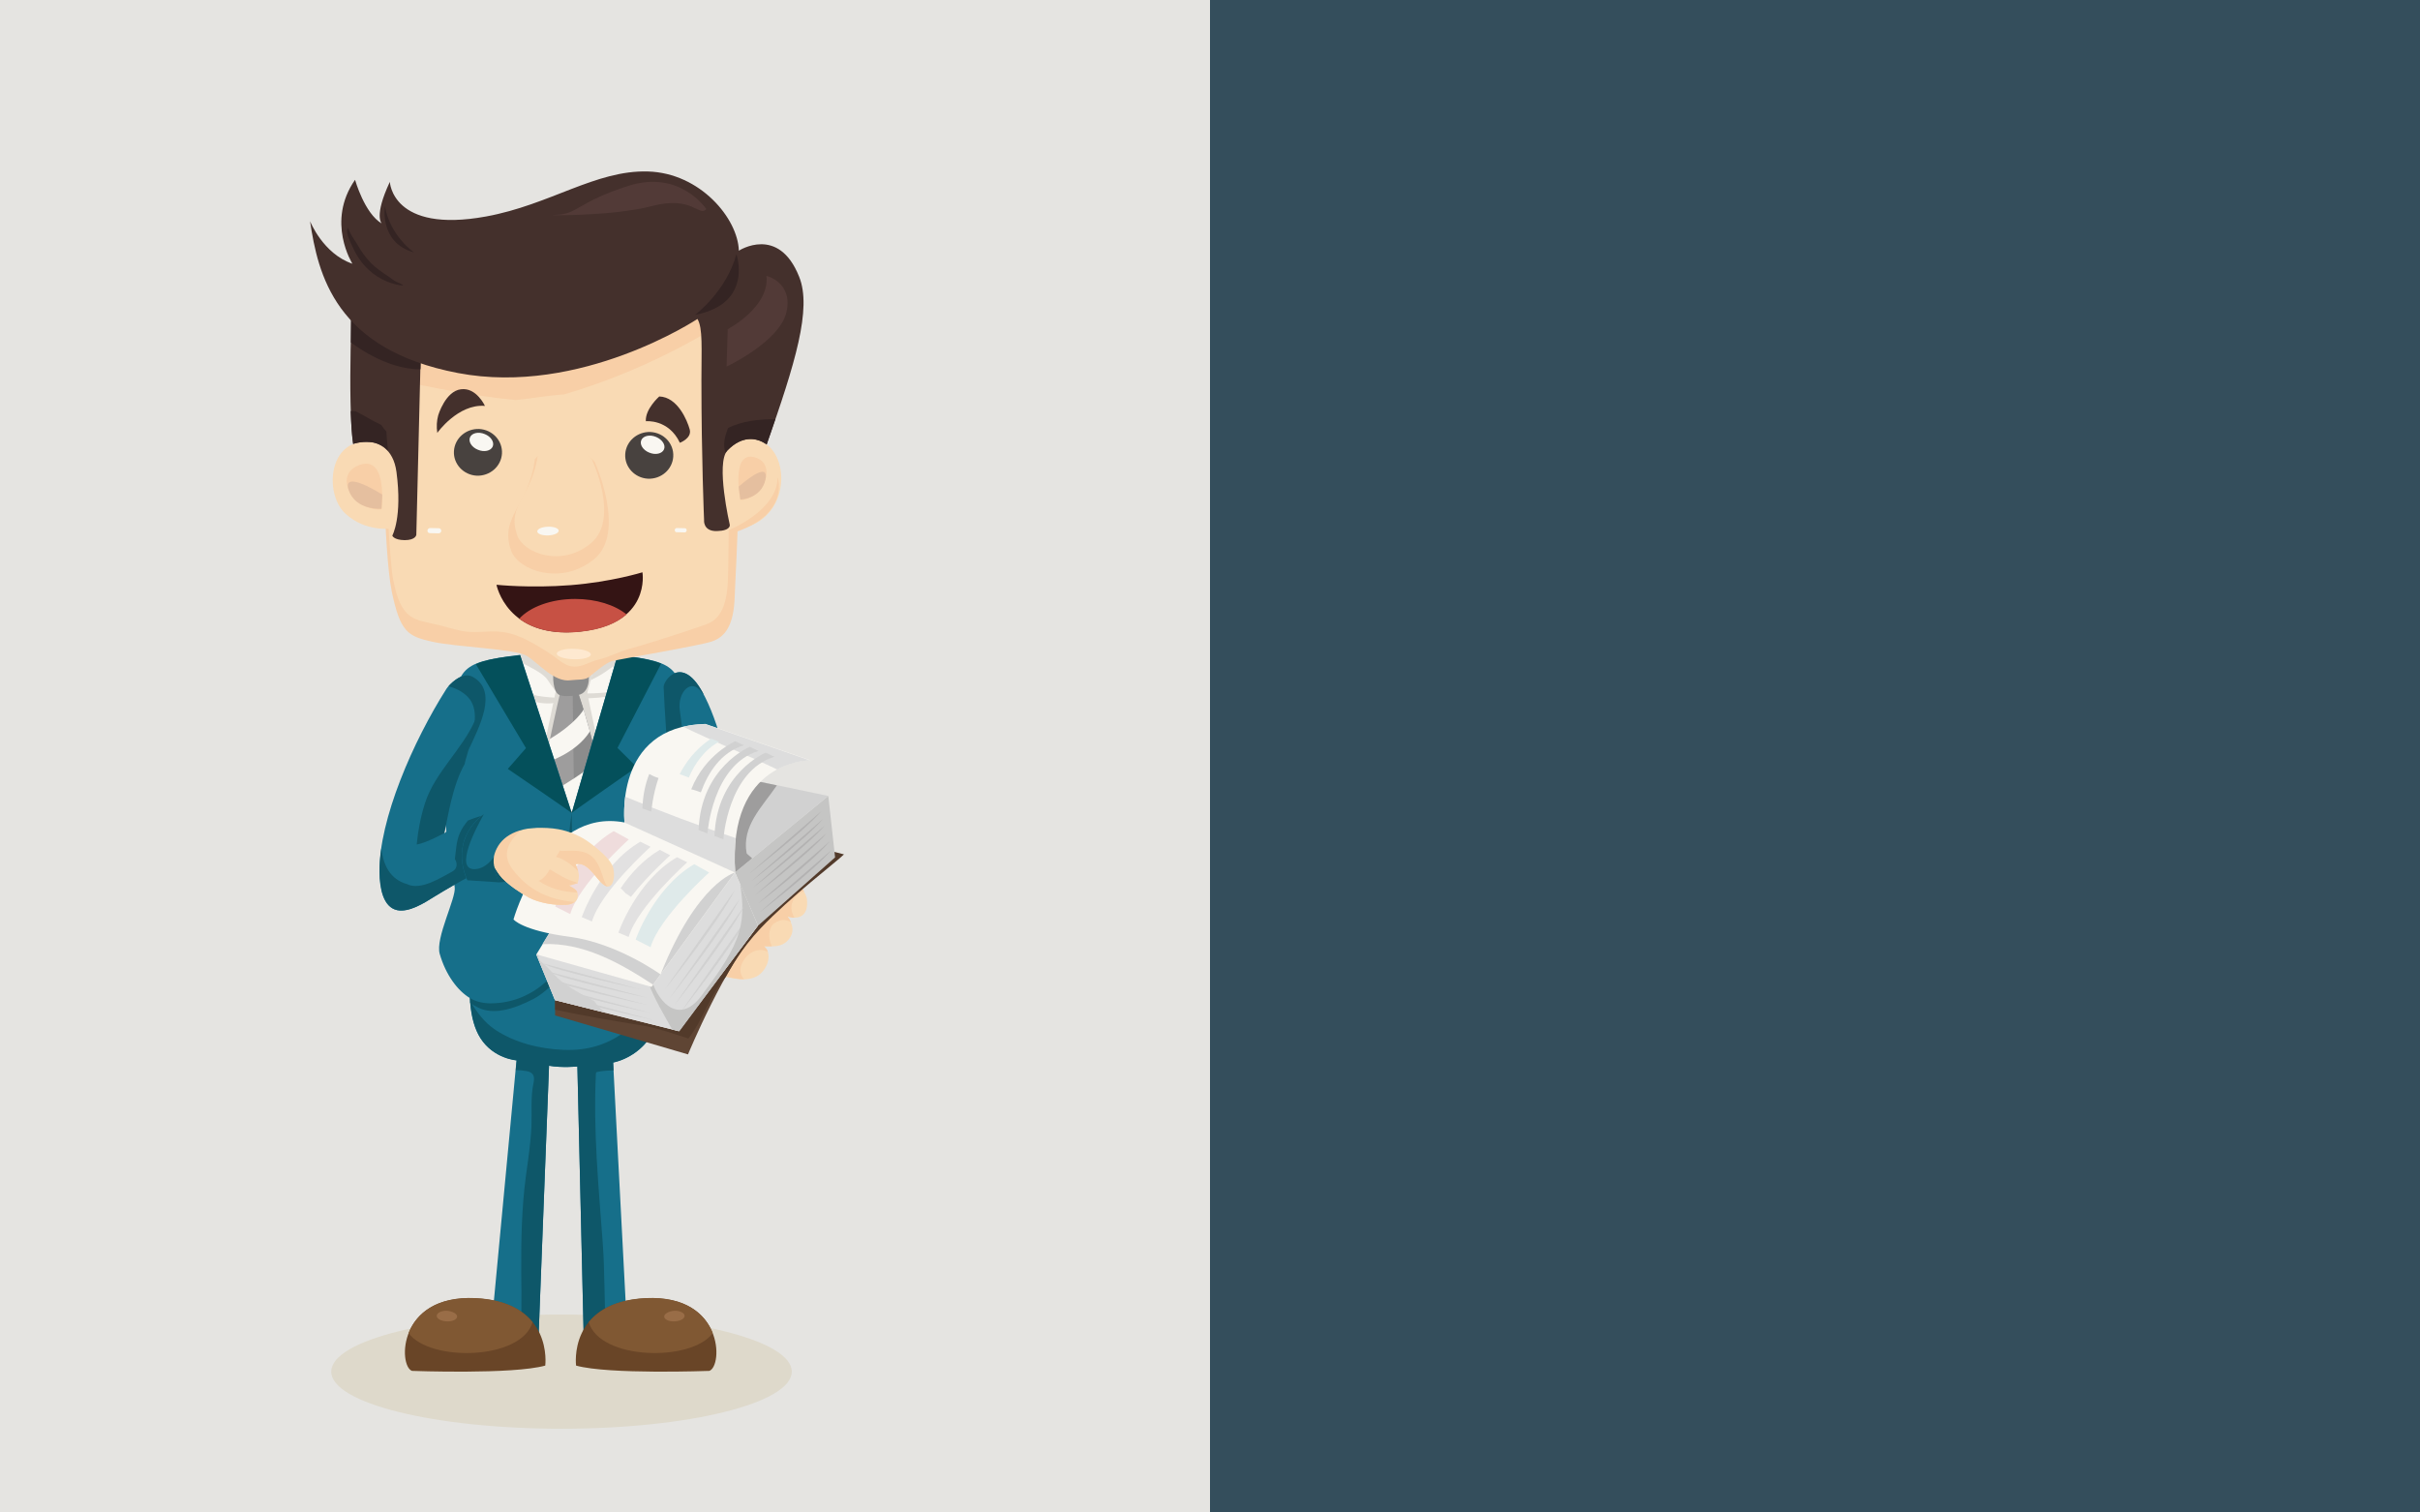 <?xml version="1.0" encoding="utf-8"?>
<!-- Generator: Adobe Illustrator 20.0.0, SVG Export Plug-In . SVG Version: 6.00 Build 0)  -->
<svg version="1.1" id="Capa_1" xmlns="http://www.w3.org/2000/svg" xmlns:xlink="http://www.w3.org/1999/xlink" x="0px" y="0px"
	 viewBox="0 0 1280 800" style="enable-background:new 0 0 1280 800;" xml:space="preserve">
<style type="text/css">
	.st0{fill:#E5E4E1;}
	.st1{fill:#344E5C;}
	.st2{fill:#DED9CB;}
	.st3{fill:#166F8A;}
	.st4{fill:#0E5769;}
	.st5{fill:#694527;}
	.st6{fill:#805833;}
	.st7{fill:#996D47;}
	.st8{fill:#F9F7F2;}
	.st9{fill:#DEDBD5;}
	.st10{fill:#9E9D9D;}
	.st11{fill:#8C8C8C;}
	.st12{fill:#04505B;}
	.st13{fill:#F9DAB4;}
	.st14{fill:#F8CFA7;}
	.st15{fill:#5F4534;}
	.st16{fill:#523A2A;}
	.st17{fill:#C5C5C4;}
	.st18{fill:#D1D1D1;}
	.st19{fill:#DDDDDD;}
	.st20{fill:#B3B2B2;}
	.st21{fill:#DFEAEA;}
	.st22{fill:#EFDCDC;}
	.st23{fill:#E2E1E1;}
	.st24{fill:#44302C;}
	.st25{fill:#342423;}
	.st26{fill:#E5BF9F;}
	.st27{fill:#FEE9D0;}
	.st28{fill:#523A37;}
	.st29{fill:#48423F;}
	.st30{fill:#341414;}
	.st31{fill:#C75144;}
</style>
<rect id="XMLID_299_" class="st0" width="1280" height="800"/>
<rect id="XMLID_298_" x="640" class="st1" width="640" height="800"/>
<g id="XMLID_16_">
	<ellipse id="XMLID_297_" class="st2" cx="297" cy="725.5" rx="121.8" ry="30.2"/>
	<g id="XMLID_57_">
		<g id="XMLID_291_">
			<path id="XMLID_296_" class="st3" d="M349.2,501.6c0,0,5.2,28.3-5,46.3c-3.8,6.7-11.8,12.4-19.9,14.1l7.9,151.1l-23.1,9.4
				l-3.7-158.4c0,0-8.2,0.8-15-0.4l-6,155l-17.1-11.4l-7.3-6.2l13.2-140.3c0,0-12.1-0.8-19.1-11.7c-5.9-9.2-7.2-24.7-3.8-44.8
				L349.2,501.6z"/>
			<path id="XMLID_295_" class="st4" d="M282.3,528.3c-11.1,5.8-21.6,8.6-29.5,4.6c-1.4-0.7-2.8-1.5-4.1-2.4
				c-0.6-7.5-0.1-16.2,1.6-26.2l52.9,0.1C302.2,512.3,289.2,524.7,282.3,528.3z"/>
			<path id="XMLID_294_" class="st4" d="M350,527.2c-1.9,6.4-7.1,6.5-14.4,5.7c-15-1.7-33.8-21.5-33.4-29.4l47-2
				c0,0,2.2,12.1,0.9,25.5C350,527.1,350,527.2,350,527.2z"/>
			<path id="XMLID_293_" class="st4" d="M262,544.7c10.4,6.9,23.5,10.1,36,10.6c13.7,0.6,25.4-3.3,35.7-12.2
				c5.1-4.3,9.9-9.2,13.1-15c1.2-1.1,2.4-2.2,3.5-3.4c-0.5,7.8-2.2,16.2-6.1,23.2c-3.8,6.7-11.8,12.4-19.9,14.1l0.2,4.2
				c-2.9,0-5.8,0.2-8.7,0.8c-0.4,0.1-0.6,0.4-0.6,0.8c-1.5,29.9,1.4,59.8,3.6,89.6c1.1,15.1,0.8,30.3,1.6,45.5
				c0.3,4.9,0.5,9.8,0.8,14.7l-12.1,4.9l-3.7-158.4c0,0-8.2,0.8-15-0.4l-6,155l-10.1-6.8c2-12.8,1.5-25.8,1.4-38.6
				c-0.1-17.2,0.2-34.4,2.5-51.5c1.2-8.7,2.5-17.4,2.9-26.1c0.3-7.3-0.5-15.2,1-22.4c0.8-3.6,0.5-6.1-3.8-6.8
				c-1.8-0.3-3.7-0.5-5.5-0.5l0.5-5.1c0,0-12.1-0.8-19.1-11.7c-3.1-4.9-4.9-11.5-5.5-19.6C252.2,535.3,256.1,540.8,262,544.7z"/>
			<path id="XMLID_292_" class="st4" d="M349,499.3l0.5,5.9c0,0-15.2-0.2-32.1,1.2c-6.5,0.5-26,1.3-32.7,1.2
				c-12-0.2-29.2,1.2-34.9-1.3l0.5-4.5C250.4,501.8,305.9,491.7,349,499.3z"/>
		</g>
		<g id="XMLID_287_">
			<path id="XMLID_290_" class="st5" d="M375.2,725.1c0,0-53.3,2-70.5-2.8c0,0-4.4-33.6,36.8-35.6
				C382.7,684.6,382.5,722.4,375.2,725.1z"/>
			<path id="XMLID_289_" class="st6" d="M311.4,699.3c5.2-6.4,14.3-11.9,30.1-12.7c21.4-1,31.6,8.6,35.5,18.5
				C365.8,720.5,317.2,719.5,311.4,699.3z"/>
			<path id="XMLID_288_" class="st7" d="M351.3,696.4c0.1,1.5,2.5,2.7,5.5,2.5c3-0.1,5.4-1.4,5.3-3c-0.1-1.5-2.5-2.7-5.5-2.6
				C353.6,693.6,351.3,694.9,351.3,696.4z"/>
		</g>
		<g id="XMLID_283_">
			<path id="XMLID_286_" class="st5" d="M217.9,725.1c0,0,53.3,2,70.5-2.8c0,0,4.4-33.6-36.8-35.6
				C210.4,684.6,210.6,722.4,217.9,725.1z"/>
			<path id="XMLID_285_" class="st6" d="M281.7,699.3c-5.2-6.4-14.3-11.9-30.1-12.7c-21.4-1-31.6,8.6-35.5,18.5
				C227.3,720.5,275.9,719.5,281.7,699.3z"/>
			<path id="XMLID_284_" class="st7" d="M241.8,696.4c-0.1,1.5-2.5,2.7-5.5,2.5c-3-0.1-5.4-1.4-5.3-3c0.1-1.5,2.5-2.7,5.5-2.6
				C239.4,693.6,241.8,694.9,241.8,696.4z"/>
		</g>
		<g id="XMLID_280_">
			<g id="XMLID_281_">
				<path id="XMLID_282_" class="st8" d="M262.7,362.3c0,0,17-6.8,76.3-3.2c0,0,12.3,1.3,14.3,9.9c1.1,5-2.5,49.4,6.2,91.1
					c5.4,26.1-7.5,42.4-7.5,42.4l-94.4-1.1c0,0-9.1-68.6-6.6-110.2C251.9,374.7,258.2,362.2,262.7,362.3z"/>
			</g>
		</g>
		<g id="XMLID_273_">
			<path id="XMLID_279_" class="st9" d="M278.8,347c0,0-2.5,15.3-1.6,18.2c0.9,2.9,4,5.8,8.1,6.5c10.3,1.6,14.3-2.5,14.3-2.5
				l0.6-5.3L278.8,347z"/>
			<path id="XMLID_278_" class="st8" d="M277.2,342.9c0,0-6.3,10.3-5.4,13.2c0.9,2.9,8.2,11.2,12.3,11.9c10.3,1.7,13.5,0.7,13.5,0.7
				l2.4-10.3L277.2,342.9z"/>
			<path id="XMLID_277_" class="st9" d="M289.7,359.7c2.2,3.3,4.4,6.4,6.8,9.1c0.8-0.1,1.1-0.2,1.1-0.2l2.4-10.3l-22.8-15.4
				c0,0-2,3-3.2,6.2C278.2,352.3,286.7,355.2,289.7,359.7z"/>
			<path id="XMLID_276_" class="st9" d="M333.6,349.8c0,0-1.3,12.6-2.3,13.9s-3,5.5-23.3,5.7l3.9-15.5L333.6,349.8z"/>
			<path id="XMLID_275_" class="st8" d="M335.1,347.2c0,0-1.3,12.6-2.3,13.9c-0.9,1.3-2,5.5-22.3,5.7l4.3-15.6L335.1,347.2z"/>
			<path id="XMLID_274_" class="st9" d="M319.4,355.9c2.5-1.6,4.9-3.8,7.6-4.8c2.6-1,5.2-1,7.8-1.1c0.2-1.6,0.3-2.8,0.3-2.8l-20.3,4
				l-2.4,8.6C314.8,358.6,317.1,357.4,319.4,355.9z"/>
		</g>
		<g id="XMLID_124_">
			<polygon id="XMLID_272_" class="st9" points="294,365.4 276.4,449.1 304.6,494.7 329.2,455 310.4,365.6 			"/>
			<path id="XMLID_271_" class="st10" d="M296.4,365.9c0,0-10.3,43.7-16.3,84.2l24.4,38.2l21.1-33c0,0-5.8-47.6-20-89.5L296.4,365.9
				z"/>
			<path id="XMLID_270_" class="st11" d="M305.6,365.7H304l-1.1,0.6l1.6,121.9l21.1-33C325.5,455.3,319.7,407.6,305.6,365.7z"/>
			<path id="XMLID_128_" class="st8" d="M308.7,375.3L308.7,375.3c0,0-3.9,7.2-17.8,15.5c-0.8,3.9-1.7,8.2-2.6,12.7l0,0
				c0,0,16.1-4.6,23.7-16.6C310.9,383.1,309.8,379.2,308.7,375.3z"/>
			<path id="XMLID_127_" class="st8" d="M318.7,415.5L318.7,415.5c-0.8-4.1-1.8-8.3-2.8-12.7l0,0c-16.7,13.4-31.3,19.5-31.3,19.5
				l0,0c-0.8,4.5-1.6,9-2.4,13.6C303.2,434.3,318.7,415.5,318.7,415.5z"/>
			<path id="XMLID_126_" class="st8" d="M292.9,470.1c15.7-5.6,30.9-27.3,30.9-27.3l0,0c-0.5-3.2-1.1-6.8-1.8-10.9l0,0
				c-12.7,17.7-34.3,29.8-34.4,29.8L292.9,470.1z"/>
			<path id="XMLID_125_" class="st11" d="M292.9,355.4c-0.7,2.1-0.4,10.6,2.8,12.1c1.8,0.9,5.5,0.9,9.8,0.2c7.9-1.3,5.7-13,5.7-13
				L292.9,355.4z"/>
		</g>
		<path id="XMLID_123_" class="st3" d="M240.5,469.2c-3.2-19.2-10-56.4-3.4-85.8c6.6-29.4,3.2-32.9,38-37l27.3,83.6l24.3-83.6
			c34.9,4,31.5,7.6,38,37c6.6,29.4-0.2,66.6-3.4,85.8c-1.4,8.4,11.5,30,7.8,42c-4.8,15.2-26.3,20.1-26.3,20.1
			c-21.9,0-35.6-19.6-39.4-34.8c-4.4,15.1-19.8,34.2-44,34.2c0,0-5.9,0.2-10.7-2.7c-6.6-3.9-12.9-12.3-16.1-23.4
			C230.1,496.3,241.4,474.9,240.5,469.2z"/>
		<path id="XMLID_122_" class="st12" d="M349.7,351l-23.1,44.6l10.2,10.1c0,0-33.9,23.6-34.4,24.3l24.3-83.6
			C337.6,347.7,344.8,349,349.7,351z"/>
		<path id="XMLID_121_" class="st12" d="M275.1,346.5l27.3,83.6c-0.5-0.7-33.8-23.4-33.8-23.4l9.6-11l-26.5-44.4
			C256.5,349,263.8,347.8,275.1,346.5z"/>
		<path id="XMLID_120_" class="st4" d="M302.4,430l0.9,66.4C303.3,496.5,297.4,460.4,302.4,430z"/>
		<ellipse id="XMLID_119_" class="st4" cx="314.2" cy="477.6" rx="5.4" ry="5.2"/>
		<ellipse id="XMLID_118_" class="st4" cx="314.2" cy="447.8" rx="5.4" ry="5.2"/>
		<g id="XMLID_58_">
			<g id="XMLID_115_">
				<path id="XMLID_117_" class="st3" d="M371.2,365.5c-10.7-18.8-20.1-5.8-20.2-2.2c0,1.9,0.8,15.4,1.9,32.4h29.7
					C379.7,384.6,375.8,373.5,371.2,365.5z"/>
				<path id="XMLID_116_" class="st4" d="M359.6,375.9c-1.5-9.6,6.1-17.7,11.4-9.8c0.4,0.5,0.8,0.9,1.2,1.2c-0.3-0.6-0.6-1.2-1-1.8
					c-10.7-18.8-20.1-5.8-20.2-2.2c0,1.9,0.8,15.4,1.9,32.4h9.6C361,389.3,360.6,382.5,359.6,375.9z"/>
			</g>
			<path id="XMLID_114_" class="st13" d="M375.9,515.3c7.9,0.5,16.4,5,24.2,1.2c5.1-2.5,9.3-11.6,3.9-16c5,0.1,9.4,0.6,12.8-3.2
				c3.6-3.9,2.8-8.7-0.5-12.6c7.4,2.2,11.4-1.2,10.5-9.1c-0.5-4.5-8.1-13.4-12.8-13.1c-2.7,0.2-7.6,4-9.8,5.5
				c-3.8,2.6-6.7,5.6-9.5,9.2c-5.3,6.9-13.3,24.7-13.5,25.2L375.9,515.3z"/>
			<path id="XMLID_113_" class="st14" d="M420.2,485.4c-1.9-3-2.3-7.1-0.1-10.1c1.3-1.8,3-3.3,5.2-3.8c-2.6-4.4-7.7-9.2-11.2-9
				c-2.7,0.2-7.6,4-9.8,5.5c-3.8,2.6-6.7,5.6-9.5,9.2c-5.3,6.9-13.3,24.7-13.5,25.2l-5.3,12.8c5.7,0.3,11.7,2.8,17.6,2.7
				c-0.7-0.7-1.2-1.5-1.6-2.6c-1.1-3.1,0.5-6.5,2.5-8.9c1.9-2.3,5.1-4.1,8.1-3.9c1.4,0.1,2.6,0.5,3.6,1c-0.4-1.1-1.1-2.2-2.1-3
				c1.5,0,2.9,0.1,4.2,0c-0.8-1.7-1.4-3.6-1.4-5.5c-0.1-2.2,0.6-5,2.4-6.4c2.2-1.7,4.7-2.5,7.4-1.6c0.6,0.2,1.2,0.5,1.7,0.7
				c-0.5-1-1.1-2.1-1.9-3C417.9,485.2,419,485.4,420.2,485.4z"/>
			<g id="XMLID_71_">
				<path id="XMLID_112_" class="st15" d="M293.6,529v8.1l70.3,20.6c0,0,20.3-48.9,37.6-66.6l-3.2-7.5L293.6,529z"/>
				<path id="XMLID_111_" class="st16" d="M364.1,549.3c8-10.2,11.4-23.1,19.7-32.5c2.3-4,7.9-14.6,18.5-25.8
					c15.9-16.8,40.6-35.5,44.1-39.1l-9.4-2.4l-143.4,79.7v4.9c0.2,0,0.4,0,0.6,0.1c14.6,3.1,28.8,5.5,43.6,7.9
					C346.9,543.4,355.4,546.5,364.1,549.3L364.1,549.3z"/>
				<polygon id="XMLID_110_" class="st17" points="385.3,464.3 399.5,490.9 441.7,453.5 438.1,421 				"/>
				<g id="XMLID_104_">
					<polygon id="XMLID_109_" class="st18" points="388.3,410.6 438.1,421 388.8,461.5 330.4,436.1 					"/>
					<path id="XMLID_108_" class="st10" d="M394.9,451.3c-2.6-14.5,8.2-24.4,16-35.9l-22.6-4.7l-57.9,25.4l58.4,25.3l9-7.4
						C397.7,453.7,395,451.7,394.9,451.3z"/>
					<path id="XMLID_107_" class="st8" d="M330.4,436.1c0,0-6.5-51.9,42.7-53.2l55.4,19.2c0,0-43.9-0.3-39.6,59.3L330.4,436.1z"/>
					<path id="XMLID_106_" class="st19" d="M389.1,443.3c-19.9-6.7-39.1-13.9-58.4-21.9c-1.1,8.3-0.3,14.7-0.3,14.7l58.4,25.3
						C388.4,455.7,388.7,448,389.1,443.3z"/>
					<path id="XMLID_105_" class="st19" d="M411.1,407c9-4.8,17.3-4.8,17.3-4.8L373,383c-4.3,0.1-8.1,0.6-11.6,1.4
						C376.3,391.7,395.9,399.7,411.1,407z"/>
				</g>
				<polygon id="XMLID_103_" class="st8" points="293.6,529 359,545.4 400.9,489.6 388.8,461.5 346.6,509.6 283.7,504.8 				"/>
				<polygon id="XMLID_102_" class="st19" points="293.6,529 359,545.4 400.9,489.6 388.8,461.5 346.6,509.6 283.7,504.8 				"/>
				<path id="XMLID_101_" class="st18" d="M396.4,483.7l-37.2,52.8C359.1,536.5,388.3,500,396.4,483.7z"/>
				<path id="XMLID_100_" class="st17" d="M400.9,489.6l-9.4-22.1c1.5,10.3,2.1,19-1.9,29.3c-4.2,10.7-11.9,20.8-18.7,30
					c-10.8,14.5-22,5.3-26.4-8.8c-0.2-0.6-0.2-1.1-0.2-1.6c-0.3,0.8-0.7,1.6-0.9,2.4c-0.1,0.3-0.3,0.6-0.5,0.9
					c3.3,8.8,8.1,16.8,12.7,24.9l3.7,0.9L400.9,489.6z"/>
				<path id="XMLID_99_" class="st18" d="M314.2,529.4c-5.4-2.8-10.7-5.7-15.7-9.2c-4.5-3.1-7.7-7.8-12-11.3c-1.5-1.2-1.9-2.7-1.5-4
					l-1.4-0.1l9.9,24.2l27,6.8C318.1,534,315.8,531.9,314.2,529.4z"/>
				<polygon id="XMLID_98_" class="st8" points="283.7,504.8 344.6,522 388.8,461.5 326.4,435 				"/>
				<path id="XMLID_97_" class="st18" d="M345.4,520.8l43.4-59.4L326.4,435l-39.5,64.4C308.3,498.3,327.8,509.3,345.4,520.8z"/>
				<path id="XMLID_96_" class="st8" d="M388.8,461.5c0,0-20,5.1-39.4,53.9c0,0-23-16.6-48.1-19.9c-25.2-3.3-29.7-9.2-29.7-9.2
					s16.6-59.2,58.6-51.3L388.8,461.5z"/>
				<path id="XMLID_95_" class="st18" d="M287.2,509.6l52,13.8C339.2,523.4,292.3,513.2,287.2,509.6z"/>
				<path id="XMLID_94_" class="st18" d="M290.2,513.9l52,13.8C342.2,527.8,295.4,517.6,290.2,513.9z"/>
				<path id="XMLID_93_" class="st18" d="M290.2,517.7l52,13.8C342.2,531.5,295.4,521.4,290.2,517.7z"/>
				<path id="XMLID_92_" class="st18" d="M292.1,522l52,13.8C344.1,535.8,297.3,525.7,292.1,522z"/>
				<path id="XMLID_91_" class="st18" d="M293.6,525.7l52,13.8C345.6,539.5,298.8,529.4,293.6,525.7z"/>
				<path id="XMLID_90_" class="st18" d="M388.8,470.6l-37.2,52.8C351.6,523.4,380.8,486.9,388.8,470.6z"/>
				<path id="XMLID_89_" class="st18" d="M391.4,475.2L354.2,528C354.1,528,383.3,491.5,391.4,475.2z"/>
				<path id="XMLID_88_" class="st18" d="M393.7,479.1l-37.2,52.8C356.5,531.9,385.6,495.4,393.7,479.1z"/>
				<path id="XMLID_87_" class="st20" d="M437.4,440.5l-38.2,33.1C399.2,473.6,428.2,451.4,437.4,440.5z"/>
				<path id="XMLID_86_" class="st20" d="M439,444.9L400.8,478C400.9,478.1,429.9,455.8,439,444.9z"/>
				<path id="XMLID_85_" class="st20" d="M439.7,449.7l-38.2,33.1C401.5,482.8,430.5,460.6,439.7,449.7z"/>
				<path id="XMLID_84_" class="st20" d="M434.4,429.1l-38.2,33.1C396,462.2,425.1,440,434.4,429.1z"/>
				<path id="XMLID_83_" class="st20" d="M435.4,433.1l-38.2,33.2C397.1,466.3,426.1,444,435.4,433.1z"/>
				<path id="XMLID_82_" class="st20" d="M436.4,436.5l-38.2,33.1C398.1,469.7,427.1,447.4,436.4,436.5z"/>
				<path id="XMLID_81_" class="st21" d="M375.1,461.5c0,0-26.3,23.5-31,39.5l-7.9-4c0,0,9.4-27.3,31-39.9L375.1,461.5z"/>
				<path id="XMLID_80_" class="st22" d="M332.6,444c0,0-26.3,23.5-31,39.5l-7.9-4c0,0,9.4-27.3,30.9-39.9L332.6,444z"/>
				<path id="XMLID_79_" class="st23" d="M363.5,456.1c0,0-26.3,23.4-31,39.5l-5.4-2.3c0,0,9.4-27.3,31-39.9L363.5,456.1z"/>
				<path id="XMLID_78_" class="st23" d="M344.1,447.9c0,0-26.3,23.5-31,39.5l-5.4-2.3c0,0,9.4-27.3,31-39.9L344.1,447.9z"/>
				<path id="XMLID_77_" class="st23" d="M349,449.5c-8.9,5.2-15.8,13-20.7,20.3c0.9,0.8,1.7,1.7,2.6,2.7c1,0.6,1.9,1.2,2.8,1.9
					c9.2-11.7,20.8-22,20.8-22L349,449.5z"/>
				<path id="XMLID_76_" class="st18" d="M382.6,443.9c0,0,2.4-36.2,27-43.6l-4.6-2.2c0,0-25.9,10.7-27.1,44.1L382.6,443.9z"/>
				<path id="XMLID_75_" class="st18" d="M343.4,409.4c-2,5.1-3.4,11.1-3.6,18.2l4.7,1.7c0,0,0.6-8.3,3.8-17.8
					C346.6,411,345,410.3,343.4,409.4z"/>
				<path id="XMLID_74_" class="st18" d="M374.2,440.8c0,0,2.5-36.2,27-43.6l-4.6-2.2c0,0-25.9,10.7-27.1,44.1L374.2,440.8z"/>
				<path id="XMLID_73_" class="st18" d="M388.9,392.1c0,0-15.8,6.6-23.3,25.4c1.7,0.3,3.4,1,5.1,1.6c3.7-10.1,10.4-21.2,22.8-24.9
					L388.9,392.1z"/>
				<path id="XMLID_72_" class="st21" d="M376.1,390.7c-4.7,3.1-11.7,9-16.6,18.8c1.6,0.5,3.2,1.1,4.8,1.8c3.2-7.4,8.3-14.8,16.1-19
					C379,391.8,377.5,391.3,376.1,390.7z"/>
			</g>
			<g id="XMLID_59_">
				<path id="XMLID_70_" class="st3" d="M234.9,440.8c2-8.8,4.3-25.3,10.8-36.7c-0.3-0.5-0.4-1.1-0.2-1.8c3.1-10,20.9-35.6,4.3-44.4
					c-5.6-3-12.6,4.7-13.7,6.5c-17.5,27.5-35.7,69-35.4,96.9c0.1,8.5,1.9,18.5,9.3,20.1c6.3,1.3,14.2-3.7,19.6-7.1
					c5.5-3.4,14.5-8.6,17.9-10.3c9.1-4.7,13.1-13,19-22.5C280,419.8,241.7,434.6,234.9,440.8z"/>
				<path id="XMLID_69_" class="st4" d="M247.9,394.7c0.1,0.3,0.1,0.6,0.1,0.9c0,0.4-0.1,0.7-0.2,1.1c5.5-11.9,16.1-31.4,2-38.8
					c-4.6-2.4-10.2,2.3-12.6,5.1c3.8,1,7.4,2.7,10.2,5.6C253.6,374.9,251,386.1,247.9,394.7z"/>
				<path id="XMLID_68_" class="st4" d="M252,379.3c-0.2,0.4-0.3,0.8-0.5,1.2c-6.8,15.8-21.5,28-26.7,44.3
					c-2.3,7.2-3.7,14.5-4.4,21.9c5.6-1,14.1-5.9,14.6-6c2-8.8,4.3-25.3,10.8-36.6C245.5,403.6,251.1,387.2,252,379.3z"/>
				<path id="XMLID_67_" class="st4" d="M247.5,434c-1.7,2.1-3.3,4.3-4.3,6.7c-1.9,4.4-2,9.1-2.6,13.7c1.4,2.1,1.4,5.1-1.4,6.6
					c-5.9,3.1-16.7,10.3-24,6.6c-8.8-2.5-12.5-10-13.5-18.8c-0.6,4.4-1,8.6-0.9,12.5c0.1,8.5,1.9,18.5,9.3,20.1
					c6.3,1.3,14.2-3.7,19.6-7.1c5.5-3.4,14.5-8.6,17.9-10.3c9.1-4.7,13.1-13,19-22.5C276,426.3,260.2,428.9,247.5,434z"/>
				<path id="XMLID_66_" class="st4" d="M268,438.9l-10.5,21.5l6.4,6.3c11.7-0.2,9.4-7.4,9.4-7.4L268,438.9z"/>
				<path id="XMLID_65_" class="st13" d="M254.7,449.8c4.9,3.6,7,10.5,11,14.7c3.9,4,9.6,7.8,14.2,10.3c5.3,2.8,13.7,4.2,19.7,3.8
					c2.9-0.2,5.8-1.4,6-4.5c0.3-3.4-2.4-4.2-4.8-5.7c1.7-0.1,3.1-0.9,4.7-1.2c1.3-4.2,0.6-5.9-1-10.1c6.4-1.4,10.5,7.4,14.3,10.5
					c6.1,5.1,7.1-6,4.9-10.2c-2.1-4.1-8.2-9-12-11.8c-4.4-3.3-11-6.1-16.4-7c-7.6-1.4-16.3-0.4-24.1-0.4L254.7,449.8z"/>
				<path id="XMLID_64_" class="st14" d="M270.8,459.4c-6.1-8.3-0.9-16,6.3-21.4c-2,0.1-4,0.1-5.9,0.1l-16.6,11.7
					c4.9,3.6,7,10.5,11,14.7c3.9,4,9.6,7.8,14.2,10.3c5.3,2.8,13.7,4.2,19.7,3.8c1.6-0.1,3.2-0.6,4.4-1.5
					C290.6,475.9,279.4,471.1,270.8,459.4z"/>
				<path id="XMLID_63_" class="st14" d="M304.6,466.6c-5.1-1.3-9.4-4.2-13.8-6.8c-0.6,1.1-1.2,2-1.9,2.9c-1.3,1.6-2.6,2.7-4,3.2
					c6.2,4.3,12.9,5.8,20.5,6.2c-0.7-1.9-2.7-2.6-4.5-3.8c1.7-0.1,3.1-0.9,4.7-1.2V467C305.2,467,304.9,466.9,304.6,466.6
					L304.6,466.6z"/>
				<path id="XMLID_62_" class="st14" d="M320.4,467.7c-2-4.6-3.1-10.8-6.9-14.3c-4.5-4.2-10.6-3.4-16.2-3.3c-0.4,0-0.8-0.1-1.1-0.3
					c-0.7,1.1-1.4,2.3-2.1,3.5c3.8,0.6,8.8,4.6,11.7,7.5c-0.3-1.1-0.8-2.3-1.3-3.7c6.4-1.4,10.5,7.4,14.3,10.5
					c1.1,0.9,2,1.3,2.8,1.3C321.1,468.7,320.7,468.3,320.4,467.7z"/>
				<path id="XMLID_61_" class="st3" d="M255.9,430.6c0,0-18.6,11.9-8.8,35l16.8,1.1c0,0-4.3-8.7-2.3-15.1c2.5-8,10-13.9,25.4-13.9
					C287,437.8,277.4,425.4,255.9,430.6z"/>
				<path id="XMLID_60_" class="st4" d="M261.2,453.5c-2.6,3.1-5.5,5.9-9.7,6.2c-11.9,0.9,0.8-22.6,4.4-29l0,0
					c-1.6,1.1-18.1,12.9-8.7,34.9l16.8,1.1C263.9,466.8,260.4,459.6,261.2,453.5z"/>
			</g>
		</g>
	</g>
	<g id="XMLID_17_">
		<path id="XMLID_56_" class="st14" d="M202.4,221.8c0,0,0.4,69.4,4.8,91c4.5,21.6,8.5,23.7,21.3,26.6s44.1,3.8,50.1,7.5
			c6.1,3.7,14.5,14.2,23.3,12.9c3.6-0.5,7.6,0.1,9.9-1.9c3.4-2.8,8.8-7.4,11.9-8.2c5.2-1.3,46-8.1,52.8-10.4s11.6-8.1,12.1-23.6
			s5-78.2-1.7-108.4c-6.8-30.2-11.1-55.3-30.8-66.8C350,134.8,201.7,94.4,202.4,221.8z"/>
		<path id="XMLID_55_" class="st13" d="M384.6,280.4c32.7-0.5,34.6-37.4,19.7-46.1c-14.9-8.7-25.2,9.7-25.2,9.7L384.6,280.4z"/>
		<path id="XMLID_54_" class="st13" d="M207.1,279.5c0,0-13.5,2.2-24.4-7.8c-10.9-10.1-9.1-37.1,9.6-38
			c18.6-0.9,17.7,19.3,17.7,19.3L207.1,279.5z"/>
		<path id="XMLID_53_" class="st13" d="M206.6,212.9c0,0-2.9,40.8-0.9,69.6c0.6,8.7,1.3,19.3,2.3,24.3c4.2,21.6,11.3,20.8,23.5,23.7
			c4.4,1,8.8,2.5,13.2,3.3c5.9,1.1,12,0,18,0.2c6.6,0.3,12.2,2.4,18,5.6c4.2,2.3,8.3,4.7,12.2,7.5c3.7,2.6,6.3,5.4,11,5.5
			c4.8,0,8.1-2.7,12.6-3.7c5.4-1.2,10.1-3.9,15.4-5.4c21.7-6.2,39.1-12.4,41.5-13.2c6.5-2.3,11.1-8.2,11.6-23.6
			c0.5-15.5,1.8-78.3-4.6-108.5c-6.4-30.1-7.5-55.1-26.3-66.7C348.2,125.7,206.1,85.6,206.6,212.9z"/>
		<path id="XMLID_52_" class="st14" d="M298.4,208.6c27.1-7.9,53.6-19.8,77.4-33.9c-3.8-19.4-8.1-34.9-21.8-43.3
			c-5.5-5.5-138.3-43.1-147,69.1c21.8,4.5,43.6,9,65.7,11.1C281,210.8,289.7,209.2,298.4,208.6z"/>
		<g id="XMLID_46_">
			<path id="XMLID_51_" class="st24" d="M186.5,151.9c0,0-2.9,60.8,0.3,82.9c0,0,3.9-1.4,8.7-1c4.3,0.3,12.5,3.1,14.2,15.8
				c3.2,24.1-2.2,33.7-2.2,33.7s0.7,2.3,6.5,2.4c5.9,0,6.2-2.8,6.2-2.8l2.9-118.9L186.5,151.9z"/>
			<path id="XMLID_50_" class="st25" d="M205.2,238.4c-0.2-3.2-0.7-6.3-0.8-10.1c-1-1.1-1.9-2.3-2.8-3.6c-4.7-2.1-9-5-13.6-7.2
				c-0.8,0-1.7-0.1-2.5-0.1c0.2,6.8,0.6,12.9,1.3,17.4c0,0,3.9-1.4,8.7-1C198.2,233.9,202.1,235,205.2,238.4z"/>
			<path id="XMLID_49_" class="st25" d="M185.6,163.1v18c0,0,18.2,14.5,36.8,14.2l0.5-15.5L185.6,163.1z"/>
			<path id="XMLID_48_" class="st24" d="M206.2,96.2c0,0,1.1,27.4,50.9,18.3c33.9-6.2,57.9-24.6,85.6-23.8
				c27.7,0.8,47.6,24.9,48.1,41.9c0,0,21-13.7,31.9,13.8c6.8,16.9-2.1,45.8-17.2,88.7c0,0-0.9-0.7-2.3-1.4
				c-3.5-1.8-10.7-3.5-18.4,4.5c-6.4,6.6,1.2,39.4,1.2,39.4s0.7,3.1-6.8,3.3c-7.5,0.2-6.8-5.9-6.8-5.9s-1.4-32.8-1.4-73.9
				c0-17.1,0.8-27.5-2.1-32.4c0,0-61.8,41-126.7,28.6S168.2,145.1,164,117c0,0,6.8,17.2,22.4,22.5c0,0-14.1-22.2,1.4-44.4
				c0,0,5,17.8,14.1,23.1C201.9,118.1,197.6,114.5,206.2,96.2z"/>
			<path id="XMLID_47_" class="st25" d="M410.1,221.7c-9,0-17.4,1-24.9,4.6c-0.1,0.3-0.3,0.5-0.4,0.8c-1.3,3.6-2.7,8.3-1,12.5l0,0
				c0.3-0.5,0.6-1,1-1.4c7.8-8,14.9-6.2,18.4-4.5c1.4,0.7,2.3,1.4,2.3,1.4C407.1,230.5,408.7,226,410.1,221.7
				C410.2,221.7,410.2,221.7,410.1,221.7z"/>
		</g>
		<g id="XMLID_43_">
			<path id="XMLID_45_" class="st14" d="M391.6,264.5c0,0-5.3-26.3,7.7-22.6c8,2.3,7.3,11.2,2.9,16.8
				C399.4,262.3,394.9,264.6,391.6,264.5z"/>
			<path id="XMLID_44_" class="st26" d="M391.6,264.2l-0.9-6.8c0,0,16.2-14.6,14.2-4C402.9,263.9,391.6,264.2,391.6,264.2z"/>
		</g>
		<g id="XMLID_40_">
			<path id="XMLID_42_" class="st14" d="M201.8,269.4c0,0,3.6-29.1-11.8-23.4c-9.5,3.5-7.6,13-1.7,18.5
				C192.1,268,197.8,270,201.8,269.4z"/>
			<path id="XMLID_41_" class="st26" d="M201.8,269.1l0.4-7.5c0,0-21.4-13.7-17.8-2.5C188,270.2,201.8,269.1,201.8,269.1z"/>
		</g>
		<path id="XMLID_39_" class="st27" d="M312.5,346.2c0,1.5-4.1,2.7-9.1,2.5c-5-0.1-9-1.5-8.9-3s4.1-2.7,9.1-2.5
			C308.6,343.3,312.6,344.7,312.5,346.2z"/>
		<path id="XMLID_38_" class="st14" d="M388.8,281.5l-3.4-1.1c0,0,25.9-10.2,25.9-28C411.4,252.4,417.9,271.8,388.8,281.5z"/>
		<path id="XMLID_37_" class="st25" d="M183.7,121.3c-0.7,2.4,1.7,6.8,2.5,8.6c1.4,3.3,3.2,6.5,5.5,9.3c4.5,5.6,10.8,9.6,17.9,11.3
			c1.3,0.3,2.4,0.5,3.8,0.5c-0.9-0.9-2.7-1.4-3.9-2c-1.5-0.8-2.7-1.9-4.1-2.8c-3.3-2.2-6.7-4.5-9.4-7.3c-2.5-2.6-4.9-5.9-6.6-8.9
			c-1.4-2.5-3.1-4.6-4.4-7.3c-0.3-0.7-0.7-1.4-0.9-2.2C183.9,120.7,183.8,120.9,183.7,121.3z"/>
		<path id="XMLID_36_" class="st25" d="M203.6,109.1c0,0-3.2,19.2,15.3,24.4C219,133.5,206.3,124.8,203.6,109.1z"/>
		<path id="XMLID_35_" class="st25" d="M389.5,134.4c0,0,9.2,26.2-21.8,32.1C367.7,166.5,384.3,154,389.5,134.4z"/>
		<path id="XMLID_34_" class="st28" d="M373.6,110.6c0,0-13.8-20.9-40.9-12.4c-27.1,8.6-27,15-38.3,15.4s28.8,1.1,50.4-4.6
			C366.4,103.3,369.8,115,373.6,110.6z"/>
		<path id="XMLID_33_" class="st28" d="M384.9,174.1c0,0,22.3-11.6,20.5-28.2c0,0,14.1,3.4,10.6,19.1s-31.7,28.9-31.7,28.9
			L384.9,174.1z"/>
		<path id="XMLID_32_" class="st8" d="M233.4,280.8c0,0.7-0.7,1.3-1.4,1.3l-4.6-0.1c-0.8,0-1.4-0.6-1.3-1.4l0,0
			c0-0.7,0.7-1.3,1.4-1.3l4.6,0.1C232.8,279.4,233.4,280,233.4,280.8L233.4,280.8z"/>
		<path id="XMLID_31_" class="st8" d="M363.2,280.5c0,0.6-0.5,1.1-1,1.1l-4.4-0.1c-0.5,0-0.9-0.5-0.9-1.1l0,0c0-0.6,0.5-1.1,1-1.1
			l4.4,0.1C362.8,279.4,363.2,279.9,363.2,280.5L363.2,280.5z"/>
		<g id="XMLID_26_">
			<g id="XMLID_28_">
				<path id="XMLID_30_" class="st14" d="M314.5,244.2c0,0,17.1,37.4-0.3,51.6s-40,5.9-43.8-4.4c-6.6-18.1,9.4-23.7,12.5-48.5
					c0,0,4.8-6.5,14.9-6.6C307.7,236.1,314.5,244.2,314.5,244.2z"/>
				<path id="XMLID_29_" class="st13" d="M312.9,242.6c0,0,15.2,31.7-0.3,44.7s-35.7,5.3-39-4.1c-5.9-16.6,8.1-20.3,10.9-43
					c0,0,4.6-4.9,13.5-5C306.9,235.2,312.9,242.6,312.9,242.6z"/>
			</g>
			<path id="XMLID_27_" class="st8" d="M284.2,281.1c0,1.3,2.6,2.2,5.7,2.1s5.6-1.2,5.6-2.5s-2.6-2.2-5.7-2.1
				C286.6,278.7,284.1,279.8,284.2,281.1z"/>
		</g>
		<path id="XMLID_25_" class="st24" d="M256.5,214.7c0,0-4.5-9.9-12.7-8.8c-8.2,1-12,13.7-12,13.7c-0.8,2.9-1,6.1-0.5,9.4
			C231.2,229,242.3,213.5,256.5,214.7z"/>
		<path id="XMLID_24_" class="st24" d="M348.7,209.7c0,0-7.5,6.6-7.1,13.1c0,0,12-1.3,18,11.4c0,0,6.5-2.4,5.2-7.1
			C363.5,222.4,358.4,210,348.7,209.7z"/>
		<path id="XMLID_23_" class="st29" d="M265.5,239.9c-0.4,6.8-6.4,12-13.4,11.7c-7-0.4-12.4-6.2-12-13s6.4-12,13.4-11.7
			C260.5,227.3,265.9,233.1,265.5,239.9z"/>
		<path id="XMLID_22_" class="st8" d="M260.6,236.2c-1,2.3-4.5,3.1-7.8,1.7c-3.3-1.3-5.2-4.3-4.2-6.6s4.5-3.1,7.8-1.7
			C259.7,230.9,261.6,233.9,260.6,236.2z"/>
		<path id="XMLID_21_" class="st29" d="M356.1,241.5c-0.4,6.8-6.4,12-13.4,11.7c-7-0.4-12.4-6.2-12-13s6.4-12,13.4-11.7
			C351.2,228.9,356.5,234.7,356.1,241.5z"/>
		<path id="XMLID_20_" class="st8" d="M351.2,237.7c-1,2.3-4.5,3.1-7.8,1.7c-3.3-1.3-5.2-4.3-4.2-6.6s4.5-3.1,7.8-1.7
			C350.3,232.5,352.2,235.4,351.2,237.7z"/>
		<path id="XMLID_19_" class="st30" d="M262.6,309.3c0,0,17.7,1.9,39.3,0.2c21.5-1.7,37.9-6.8,37.9-6.8s4.8,27.6-33.4,31.4
			C268.1,338,262.6,309.3,262.6,309.3z"/>
		<path id="XMLID_18_" class="st31" d="M306.5,334.2c12.2-1.2,19.9-4.8,24.9-9.2c-6.1-5-16-8.2-27.2-8.2c-12.8,0-24,4.3-29.6,10.5
			C281.2,332.1,291.3,335.7,306.5,334.2z"/>
	</g>
</g>
</svg>
